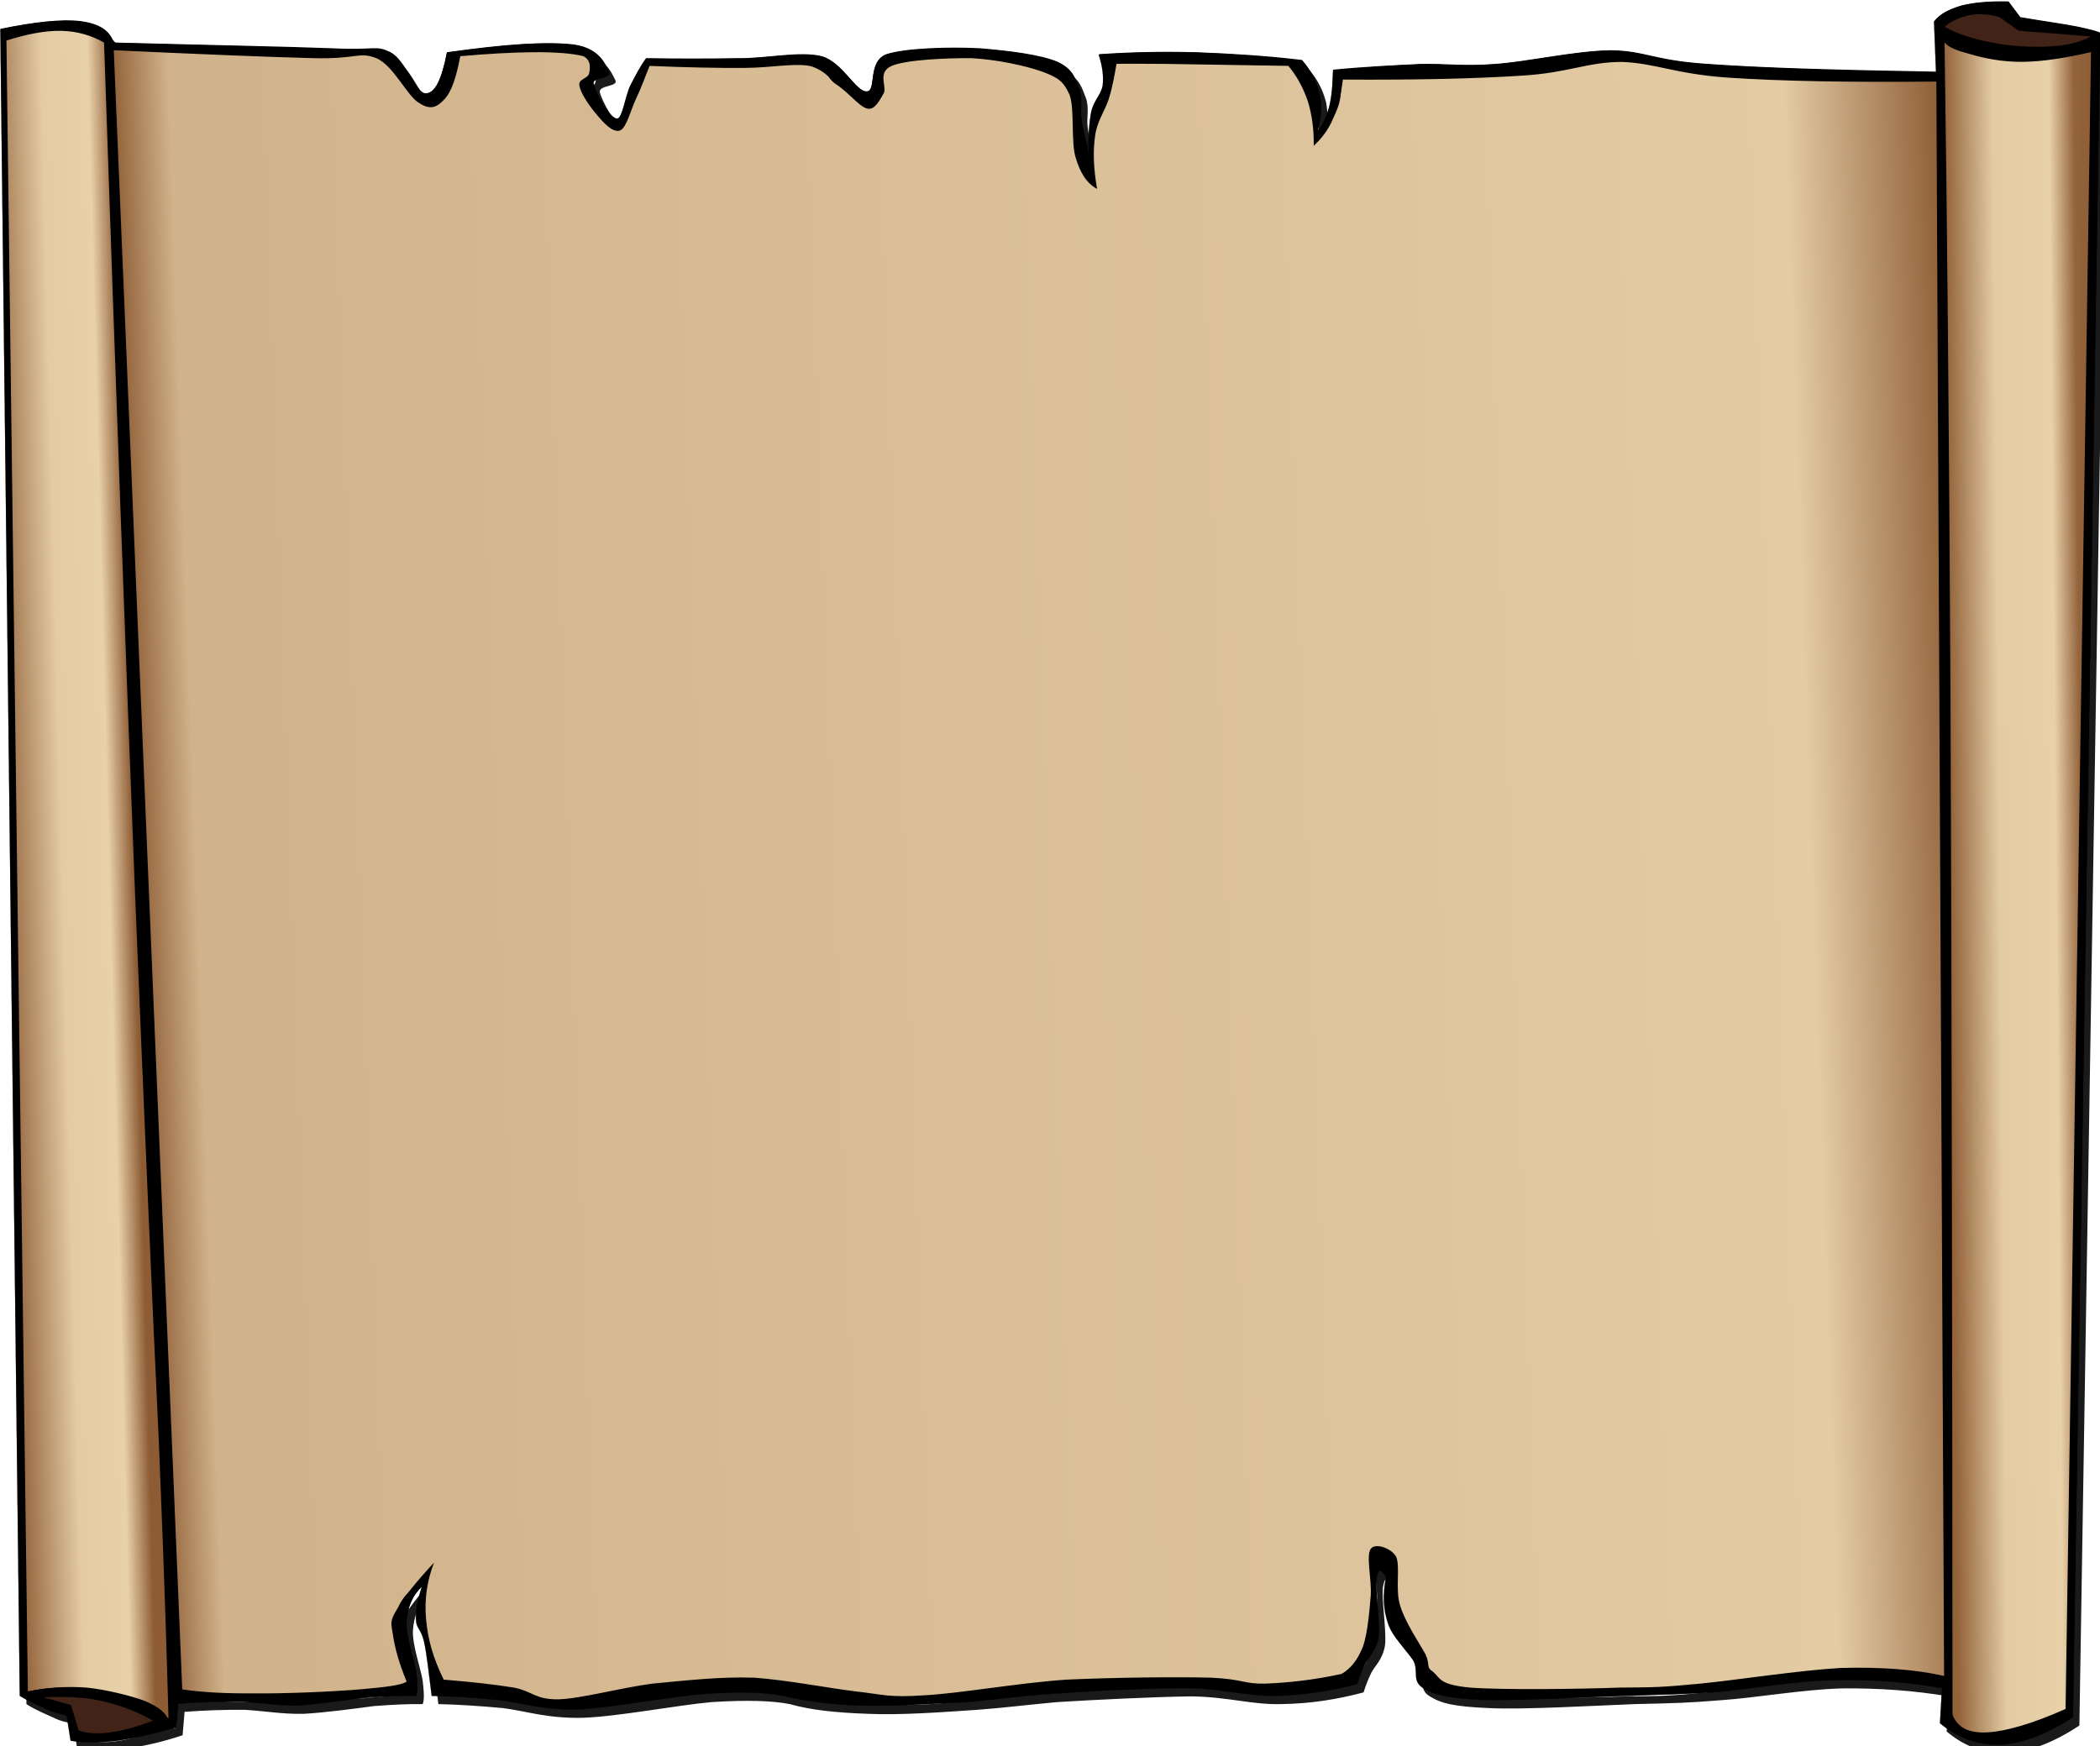 <?xml version="1.0" encoding="UTF-8"?>
<svg width="343.36" height="285.57" version="1.0" viewBox="0 0 342.29 284.25" xml:space="preserve" xmlns="http://www.w3.org/2000/svg"><defs>



	
	<linearGradient id="d" x1="25.021" x2="-.041" y1="141.78" y2="142.44" gradientTransform="translate(.044 -.002)" gradientUnits="userSpaceOnUse">
		<stop stop-color="#8d5c34" offset=".129"/>
		<stop stop-color="#e8d0a9" offset=".29"/>
		<stop stop-color="#e3cba4" offset=".595"/>
		<stop stop-color="#8d5c34" offset="1"/>
	</linearGradient>
	
	
	<linearGradient id="c" x1="22.266" x2="320.67" y1="145.44" y2="135.02" gradientTransform="translate(.044 -.002)" gradientUnits="userSpaceOnUse">
		<stop stop-color="#8d5c34" offset="0"/>
		<stop stop-color="#d1b38b" offset=".033"/>
		<stop stop-color="#e3cba4" offset=".914"/>
		<stop stop-color="#8d5c34" offset="1"/>
	</linearGradient>
	
	<linearGradient id="b" x1="343.01" x2="316.15" y1="143.68" y2="143.92" gradientTransform="translate(.044 -.002)" gradientUnits="userSpaceOnUse">
		<stop stop-color="#8d5c34" offset=".005"/>
		<stop stop-color="#93633b" offset=".143"/>
		<stop stop-color="#e8d0a9" offset=".295"/>
		<stop stop-color="#e3cba4" offset=".638"/>
		<stop stop-color="#93633a" offset=".933"/>
		<stop stop-color="#8d5c34" offset="1"/>
	</linearGradient>
	
	
	

		
			
		
	
			
		<filter id="a"><feGaussianBlur stdDeviation="1.566"/></filter></defs>



<path d="m12.59 284.91c2.268 0.396 4.68 0.396 7.632 0 2.88-0.396 6.012-1.044 9.54-2.232l0.324-3.815c3.42-0.252 6.516-0.36 9.864-0.324 3.204 0.18 6.012 0.72 9.54 0.647 3.42-0.18 8.208-0.827 11.448-1.26 3.276-0.252 5.832-0.359 7.956-0.324 0.252-0.54 0.252-1.764 0-3.815-0.324-2.052-1.728-5.832-1.584-8.28 0.18-2.304 0.936-4.212 2.556-5.724-0.72 2.16-1.044 3.96-0.972 5.399 0.036 1.513 0.792 1.477 1.296 3.492 0.468 2.124 0.756 5.004 1.26 8.928 3.096 0.072 6.552 0.288 10.512 0.648 3.888 0.504 7.308 1.728 13.032 1.584 5.616-0.18 15.336-2.052 20.988-2.556 5.688-0.36 9.756-0.252 12.744 0.323 3.42 0.973 7.524 1.404 12.708 1.584 5.22 0.252 12.456-0.287 17.82-0.647 5.076-0.396 7.2-0.72 13.032-1.26 5.796-0.36 15.805-0.864 21.96-0.937 6.12 0.108 9.9 1.404 14.652 1.26 4.716-0.071 9.036-0.756 13.356-1.907 0.288-0.9 0.611-1.836 1.26-3.204 0.576-1.116 1.836-2.124 2.231-4.429 0.288-2.304-0.611-7.848-0.323-9.54 0.252-1.584 0.647-1.691 1.584-0.323-0.576 2.88-0.469 5.328 0.323 7.632 0.757 2.304 3.061 4.32 4.141 6.048 0.899 1.872-0.324 3.313 1.584 4.464 1.872 1.152 3.852 1.656 9.54 1.908 5.544 0.288 17.388-0.396 23.868-0.648 6.336-0.144 8.531-0.18 14.22-0.647 5.58-0.396 13.212-1.729 19.439-1.908 6.12-0.072 11.952 0.36 17.496 1.296l-0.323 5.725c2.987 2.52 6.228 3.636 9.863 3.491 3.564-0.18 7.488-1.62 11.772-4.464l4.428-274.53c-0.216-0.182-1.332-0.506-3.492-0.973-2.231-0.469-5.363-0.865-9.54-1.584l-1.908-2.557c-3.168-0.072-5.579 0.145-7.632 0.648-2.052 0.611-3.491 1.332-4.464 2.557l0.324 8.244c-16.056-0.289-28.332-0.613-37.224-1.262-8.929-0.574-10.152-2.158-15.912-2.23-5.94 0.107-13.536 1.871-18.756 2.23-5.185 0.396-7.776-0.07-12.097 0-4.464 0.217-9.144 0.434-14.328 0.938-0.071 2.412-0.144 4.428-0.611 6.047-0.504 1.729-1.008 2.916-1.908 3.852 0.612-2.088 0.72-4.104 0.324-6.047-0.504-1.908-1.332-3.672-2.88-5.436-5.977-0.721-11.7-1.045-17.173-1.26-5.651-0.145-10.728-0.037-15.911 0.322 0.611 1.836 0.827 3.529 0.647 5.076-0.324 1.621-1.512 2.412-1.908 4.465-0.396 2.195-0.504 4.824-0.323 8.279-0.036-0.719-0.145-1.584-0.324-2.879-0.288-1.26-0.792-2.844-0.973-4.465-0.216-1.439 0.288-3.203-0.287-4.752-0.648-1.584-0.9-3.168-3.528-4.463-2.809-1.225-8.064-1.836-12.708-2.232-4.824-0.252-12.132-0.072-15.264 0.971-3.132 1.225-1.512 6.014-3.204 6.049-1.764 0.072-3.924-4.752-7.308-5.725-3.6-0.898-8.856 0.361-13.68 0.324-4.824 0.072-9.756 0.072-14.94 0-0.972 1.332-1.728 2.809-2.556 4.428-0.828 1.729-1.296 5.473-2.232 5.4-1.188-0.035-3.528-4.393-3.816-5.725-0.18-1.15 2.988-0.863 2.556-1.906-0.576-1.01-1.368-3.781-5.724-4.43-4.5-0.539-11.268-0.07-20.7 1.262-0.864 4.463-1.98 6.695-3.492 6.695-1.62-0.037-3.204-5.363-5.724-6.695-2.556-1.225-2.124-0.289-9.54-0.648-7.667-0.29-19.295-0.504-35.568-0.936-0.648-1.945-2.268-3.061-5.4-3.492-3.06-0.361-7.452 0.107-13.032 1.26l3.169 271.69c1.62 1.044 3.24 1.656 4.464 2.232 1.188 0.612 2.376 0.792 3.168 0.936 0.215 1.368 0.432 2.736 0.648 4.141zm-7.02-7.957c3.24-0.612 6.3-0.864 9.576-0.612 3.168 0.324 7.272 1.332 9.54 2.196 2.232 0.972 3.456 1.944 3.816 3.204-0.216-8.136-0.648-22.933-1.584-45.504-1.08-22.645-2.268-50.328-3.852-88.74-1.512-38.34-3.204-84.096-5.076-139.35-2.088-1.152-4.284-1.836-6.984-1.908-2.736-0.037-5.58 0.539-8.928 1.584 1.152 89.711 2.304 179.42 3.492 269.13zm14.003-267.55c14.688 0.684 25.38 1.115 32.616 1.295 7.056 0.18 7.308-1.115 10.188 0 2.844 1.225 5.076 6.301 6.984 7.309 1.8 1.225 2.952 0.684 4.14-0.648 1.152-1.225 1.908-3.6 2.556-6.984 4.5-0.395 8.424-0.611 11.772-0.646 3.456-0.037 6.588 0.18 8.28 0.646 1.368 0.686 1.08 2.088 0.936 2.844-0.216 0.828-1.764 0.865-1.584 1.908 0.18 1.297 1.728 3.492 2.844 4.789 1.08 1.295 2.628 3.023 3.816 2.555 1.008-0.395 1.728-3.348 2.556-5.111 0.828-1.729 1.476-3.527 2.232-5.4 6.048 0.252 11.196 0.361 15.588 0.324 4.356-0.035 7.812-0.791 10.512-0.324 2.52 0.648 3.852 2.664 5.4 3.816 1.512 1.225 3.024 3.061 4.14 3.168 1.044 0.145 1.836-1.295 2.52-2.52 0.576-1.152-1.116-3.385 1.296-4.465 2.376-1.008 8.892-1.295 13.032-1.26 4.104 0.217 8.785 1.225 11.52 2.197 2.664 1.008 3.457 1.584 4.465 3.814 0.828 2.377 0.18 7.668 0.972 10.189 0.756 2.592 1.872 4.248 3.492 5.111-0.576-3.348-0.685-6.084-0.324-8.604 0.288-2.377 1.584-4.068 2.232-6.049 0.611-1.943 0.936-3.852 1.26-5.725 0.576-0.035 3.275-0.035 7.956 0 4.716 0.072 11.304 0.182 20.052 0.324 1.404 1.656 2.412 3.564 3.168 5.725 0.684 2.232 1.008 4.572 0.972 7.309 1.261-1.189 2.412-2.629 3.168-4.465 0.828-1.836 1.261-3.816 1.584-6.336 11.988 0.072 21.601-0.145 29.269-0.648 7.596-0.467 10.548-2.23 16.235-2.23 5.473 0.215 8.604 1.943 17.173 2.555 8.64 0.576 19.764 0.793 34.056 0.648l1.26 259.92c-4.716-1.044-10.188-1.476-16.848-1.296-6.84 0.396-16.74 1.944-22.896 2.557-6.084 0.575-7.092 0.611-13.283 0.647-6.372 0.252-19.116 0.396-24.192 0-5.112-0.468-4.86-1.512-6.048-2.556-1.26-0.828-0.433-1.044-1.26-2.88-1.009-1.836-3.313-5.185-4.141-7.956-0.828-2.628 0.072-6.3-0.647-7.956-0.864-1.477-3.492-2.269-4.141-1.26-0.792 1.115 0.181 5.004 0 7.632-0.216 2.735-0.54 6.191-1.26 8.279-0.864 2.16-1.979 3.601-3.492 4.465-4.752 1.044-8.892 1.439-12.42 1.584-3.636 0.071-3.456-0.721-8.892-0.973-5.508-0.144-15.769-0.036-23.544 0.324-7.921 0.54-17.461 2.269-23.221 2.556-5.724 0.396-6.66-0.144-11.16-0.647-4.716-0.576-11.052-1.836-16.524-2.232-5.688-0.18-11.16 0.469-16.56 0.973-5.436 0.72-11.448 2.412-15.264 2.556-3.816 0.072-4.176-1.26-7.308-1.908-3.132-0.504-6.948-0.936-11.448-1.296-1.728-3.492-2.592-6.552-2.88-9.864-0.288-3.204 0.144-6.228 1.296-9.216-2.952 3.204-4.968 5.652-6.048 7.632-1.224 1.944-0.936 2.305-0.648 4.141 0.288 2.016 0.936 4.464 2.232 7.632-0.936 0.612-3.528 0.899-7.632 1.26-4.284 0.36-12.276 0.72-17.172 0.648-4.932 0.036-8.676-0.181-11.772-0.648l-11.161-267.23zm-5.723 273.92-1.26-4.141-4.464-1.26c3.384-0.144 6.516-0.072 9.54 0.612 3.024 0.72 5.652 1.656 8.28 3.204-2.736 1.08-4.932 1.62-6.984 1.908s-3.708 0.18-5.112-0.323zm328-276.16c-1.8 0.936-3.924 1.477-6.66 1.619-2.88 0.18-6.624-0.035-9.576-0.646-2.952-0.576-5.364-1.297-7.632-2.557 1.188-1.045 2.7-1.584 4.14-1.908 1.404-0.252 3.132-0.145 4.788 0.324l3.168 2.232c3.924 0.288 7.849 0.612 11.772 0.936zm-23.868 0.973c0.396 26.135 0.72 61.164 0.972 106.88 0.181 45.973 0.288 100.15 0.324 165.74 0.792 2.053 2.556 3.061 5.724 2.881 3.024-0.181 7.309-1.404 12.708-3.816l4.141-270.11c-4.176 0.971-7.884 1.547-11.124 1.584-3.492 0.035-6.408-0.613-8.604-1.262-2.161-0.575-3.493-1.081-4.141-1.907z" fill="#1a1a1a" fill-rule="evenodd" filter="url(#a)"/><g transform="translate(.044 -.002)">
				<path d="m11.466 283.57c2.268 0.36 4.68 0.36 7.632 0 2.88-0.432 6.012-1.116 9.54-2.196l0.324-3.815c3.42-0.288 6.516-0.396 9.864-0.324 3.204 0.036 6.012 0.612 9.54 0.612 3.42-0.217 8.208-1.008 11.448-1.261 3.276-0.287 5.832-0.396 7.956-0.323 0.252-0.576 0.252-1.801 0-3.816-0.324-2.124-1.728-5.904-1.584-8.28 0.18-2.376 0.936-4.283 2.556-5.724-0.72 2.052-1.044 3.996-0.972 5.436 0.036 1.404 0.792 1.404 1.296 3.492 0.468 2.088 0.756 5.004 1.26 8.893 3.096 0.036 6.552 0.252 10.512 0.647 3.888 0.396 7.308 1.62 13.032 1.584 5.616-0.288 15.336-2.16 20.988-2.556 5.688-0.396 9.756-0.288 12.744 0.324 3.42 0.828 7.524 1.403 12.708 1.584 5.22 0.107 12.456-0.324 17.82-0.612 5.076-0.468 7.2-0.9 13.032-1.296 5.796-0.432 15.804-0.972 21.96-0.937 6.12 0.036 9.9 1.297 14.652 1.261 4.716-0.108 9.036-0.792 13.355-1.908 0.288-0.792 0.612-1.98 1.261-3.168 0.575-1.296 1.836-2.232 2.231-4.464 0.288-2.376-0.612-7.956-0.324-9.54 0.252-1.656 0.648-1.765 1.584-0.324-0.575 2.844-0.468 5.292 0.324 7.632 0.756 2.269 3.061 4.284 4.14 6.048 0.9 1.801-0.323 3.24 1.584 4.464 1.872 1.116 3.853 1.62 9.54 1.908 5.544 0.181 17.389-0.504 23.868-0.647 6.3-0.288 8.604-0.216 14.256-0.612 5.652-0.468 13.141-1.908 19.404-1.944 6.12-0.144 11.952 0.288 17.496 1.296l-0.324 5.725c2.988 2.483 6.229 3.6 9.864 3.492 3.564-0.217 7.488-1.656 11.772-4.465l4.464-274.54c-0.181-0.18-1.404-0.504-3.528-0.972-2.232-0.468-5.364-0.864-9.54-1.584l-1.908-2.556c-3.168-0.072-5.58 0.144-7.632 0.647-2.052 0.612-3.492 1.332-4.464 2.557l0.324 8.279c-16.057-0.252-28.332-0.684-37.225-1.296-8.928-0.576-10.151-2.16-15.912-2.231-5.939 0.107-13.535 1.872-18.756 2.231-5.184 0.396-7.775-0.071-12.096 0-4.464 0.181-9.18 0.504-14.292 0.973-0.036 2.411-0.252 4.428-0.648 6.048-0.504 1.655-1.008 2.88-1.907 3.815 0.611-2.088 0.72-4.104 0.323-6.048-0.504-1.872-1.332-3.672-2.88-5.399-5.976-0.685-11.7-1.116-17.172-1.297-5.651-0.144-10.728-0.035-15.912 0.324 0.612 1.836 0.828 3.528 0.648 5.076-0.324 1.62-1.512 2.412-1.908 4.464-0.396 2.196-0.504 4.824-0.324 8.28-0.036-0.72-0.144-1.584-0.323-2.88-0.324-1.188-0.685-2.809-0.937-4.428-0.18-1.477 0.18-3.169-0.324-4.788-0.684-1.513-0.828-3.276-3.492-4.465-2.808-1.079-8.027-1.943-12.744-2.195-4.824-0.252-12.132-0.072-15.264 0.936-3.06 1.225-1.476 6.013-3.168 6.048-1.764 0.072-3.888-4.752-7.344-5.724-3.6-0.9-8.856 0.36-13.68 0.324-4.824 0.071-9.756 0.071-14.94 0-0.972 1.332-1.728 2.808-2.556 4.428-0.828 1.656-1.296 5.544-2.232 5.437-1.188-0.036-3.528-4.393-3.816-5.725-0.18-1.224 2.988-0.756 2.556-1.908-0.576-1.08-1.368-3.815-5.724-4.464-4.534-0.541-11.194-0.073-20.662 1.259-0.864 4.465-1.944 6.696-3.528 6.696-1.62-0.036-3.204-5.364-5.724-6.696-2.556-1.151-2.124-0.288-9.54-0.611-7.668-0.253-19.296-0.577-35.568-0.973-0.648-1.943-2.268-3.06-5.4-3.491-3.06-0.36-7.452 0.107-13.032 1.26l3.168 271.69c1.62 1.008 3.24 1.62 4.464 2.231 1.188 0.504 2.376 0.828 3.168 0.973 0.216 1.367 0.432 2.735 0.648 4.103z" fill-rule="evenodd" stroke="#000" stroke-miterlimit="10" stroke-width=".036"/>
			</g><path d="m3.498 275.85c-0.108-35.208-0.324-74.484-0.792-119.92-0.468-45.468-1.116-94.826-1.944-150.59 3.348-1.367 6.408-2.016 9.324-1.943 2.88 0.18 5.364 1.08 7.74 2.699l10.872 274.39c-1.8-0.864-3.816-1.764-6.588-2.7-2.808-0.792-6.588-2.447-9.684-2.735-3.096-0.361-6.12 0-8.928 0.792z" fill="url(#d)" fill-rule="evenodd"/><path d="m12.101 282.58-1.188-3.888-5.076-2.088c3.78-1.152 7.272-1.296 10.764-0.576 3.42 0.864 6.696 2.376 9.828 5.076-2.772 1.368-5.4 2.16-7.74 2.376-2.484 0.325-4.536-0.108-6.588-0.9z" fill="#412318" fill-rule="evenodd"/><path d="m28.841 276.02-11.376-269.31c6.66 0.322 12.348 0.719 17.64 0.898 5.22 0.324 9.144 0.434 13.428 0.613 4.176 0.287 8.748-0.396 11.628 0.287 2.7 0.793 3.564 2.305 5.076 3.564 1.404 1.26 2.376 3.707 3.6 3.889 1.152 0.322 2.521-1.117 3.564-2.377 0.936-1.225 1.584-2.916 2.088-5.076 4.176-0.432 7.632-0.684 10.764-0.9 2.988-0.18 5.472-0.18 7.452 0 1.8 0.289 3.276 0.938 3.888 1.801 0.54 1.115-0.252 2.736-0.288 3.889-0.072 1.043-0.72 1.979 0 2.951 0.612 1.26 2.88 3.527 3.888 3.889 0.864 0.359 0.9-1.117 1.476-2.088 0.432-1.008 0.756-2.018 1.512-3.564 0.648-1.404 1.584-2.953 2.664-4.789 3.132-0.18 6.84-0.18 11.124-0.287 4.32-0.072 10.944-0.576 14.328 0 3.24 0.756 3.312 3.168 5.076 4.176 1.656 1.152 3.852 2.268 5.076 2.088 1.188-0.252 1.008-2.123 1.8-3.275 0.576-0.936 0.252-1.98 2.088-2.701 1.764-0.684 4.644-1.402 8.64-1.475 3.888 0.107 11.269 0.971 14.652 1.764 3.24 0.863 3.78 1.367 5.076 3.313 1.116 2.088 1.44 6.264 2.088 8.639 0.612 2.449 1.44 4.248 2.088 5.689-0.18-2.846-0.036-5.293 0.288-7.488 0.324-2.053 1.116-3.564 1.8-5.365 0.648-1.836 1.116-3.492 1.801-5.363 5.832-0.359 11.16-0.469 16.128-0.324 4.932 0.217 9.359 0.576 13.428 1.225 1.152 2.051 2.088 4.031 2.664 5.939 0.612 2.016 0.864 3.816 0.9 5.688 1.619-1.619 2.771-3.311 3.312-5.076 0.504-1.764 0.504-3.455 0-5.363 6.3 0.396 12.42 0.539 18.504 0.287 6.12-0.215 12.96-0.898 17.604-1.475 4.428-0.469 5.615-1.477 8.964-1.512 3.204 0.143 7.056 1.26 10.439 1.799 3.204 0.541 4.068 0.936 9.54 1.188 5.652 0.289 17.496 0.686 23.292 0.613 5.544 0.035 8.784-0.217 9.864-0.613l0.9 262.15c-2.772-0.972-6.408-1.477-11.053-1.512-4.788 0.035-10.548 1.044-16.739 1.512-6.301 0.612-13.572 1.476-20.269 1.764-6.768 0.288-14.364 0.396-19.728 0.324-5.4 0.18-9.721 0.504-12.528 0-2.916-0.432-3.636-1.764-4.788-3.313-1.26-1.584-1.548-3.708-2.376-5.976-0.936-2.088-2.16-4.644-2.7-6.84-0.576-2.088-0.504-5.148-0.899-5.977-0.612-0.611-1.729-0.071-2.088 1.477-0.288 1.656 0.18 5.544 0 7.776-0.288 2.304-0.937 3.924-1.801 5.688-0.936 1.872-1.151 4.068-3.563 5.076-2.448 1.116-6.229 1.188-11.34 1.188-5.292 0-11.736-1.367-20.017-1.188-8.531 0.359-20.7 2.268-29.7 2.664-8.964 0.468-15.948-0.324-23.58-0.576-7.812-0.216-15.408-1.548-22.104-1.224-6.66 0.468-12.996 3.096-17.604 3.312-4.68 0.145-6.588-1.476-10.44-2.088-3.996-0.396-8.1-0.648-12.852-0.612-0.72-3.636-1.368-6.479-1.8-8.676-0.54-2.124-0.936-2.916-0.9-4.464 0.072-1.548 0.432-3.24 1.224-5.076-2.592 1.404-4.14 2.952-4.788 4.788-0.684 1.908 0.54 3.996 0.9 6.264 0.324 2.305 0.72 4.788 1.188 7.452-4.608 0.648-9.108 1.044-14.04 1.188-5.004 0.252-11.196 0.252-15.228 0-4.068-0.111-7.019-0.399-8.855-0.867z" fill="url(#c)" fill-rule="evenodd"/><path d="m317.38 279.59c-0.107-75.924-0.107-135.32-0.288-181.8-0.216-46.152-0.323-76.754-0.611-93.457 2.664 1.908 5.256 3.203 8.063 3.889 2.7 0.756 5.437 0.576 8.353 0.287 2.844-0.215 5.832-0.863 8.964-1.799l-4.5 271.98c-3.276 1.872-6.012 3.168-8.353 3.888-2.34 0.937-3.852 1.008-5.651 0.612-1.909-0.431-3.997-1.728-5.977-3.6z" fill="url(#b)" fill-rule="evenodd"/><path d="m315.87 4.62c2.736 1.801 5.868 2.953 9.252 3.602 3.384 0.646 8.172 0.791 11.052 0.287 2.736-0.396 4.681-1.295 5.688-2.699-1.44-0.541-3.276-1.08-5.364-1.477-2.196-0.396-4.644-0.648-7.488-0.9l-3.563-2.375c-2.196-0.432-4.14-0.289-5.688 0.287-1.693 0.613-2.845 1.656-3.889 3.275z" fill="#412318" fill-rule="evenodd"/><path d="m11.561 283.48c2.268 0.396 4.68 0.396 7.632 0 2.88-0.396 6.012-1.044 9.54-2.232l0.324-3.815c3.42-0.252 6.516-0.36 9.864-0.324 3.204 0.18 6.012 0.72 9.54 0.647 3.42-0.18 8.208-0.827 11.448-1.26 3.276-0.252 5.832-0.359 7.956-0.324 0.252-0.54 0.252-1.764 0-3.815-0.324-2.052-1.728-5.832-1.584-8.28 0.18-2.304 0.936-4.212 2.556-5.724-0.72 2.16-1.044 3.96-0.972 5.399 0.036 1.513 0.792 1.477 1.296 3.492 0.468 2.124 0.756 5.004 1.26 8.928 3.096 0.072 6.552 0.288 10.512 0.648 3.888 0.504 7.308 1.728 13.032 1.584 5.616-0.18 15.336-2.052 20.988-2.556 5.688-0.36 9.756-0.252 12.744 0.323 3.42 0.973 7.524 1.404 12.708 1.584 5.22 0.252 12.456-0.287 17.82-0.647 5.076-0.396 7.2-0.72 13.032-1.26 5.796-0.36 15.805-0.864 21.96-0.937 6.12 0.108 9.9 1.404 14.652 1.26 4.716-0.071 9.036-0.756 13.356-1.907 0.288-0.9 0.611-1.836 1.26-3.204 0.576-1.116 1.836-2.124 2.231-4.429 0.288-2.304-0.611-7.848-0.323-9.54 0.252-1.584 0.647-1.691 1.584-0.323-0.576 2.88-0.469 5.328 0.323 7.632 0.757 2.304 3.061 4.32 4.141 6.048 0.899 1.872-0.324 3.313 1.584 4.464 1.872 1.152 3.852 1.656 9.54 1.908 5.544 0.288 17.388-0.396 23.868-0.648 6.336-0.144 8.531-0.18 14.22-0.647 5.58-0.396 13.212-1.729 19.439-1.908 6.12-0.072 11.952 0.36 17.496 1.296l-0.323 5.725c2.987 2.52 6.228 3.636 9.863 3.491 3.564-0.18 7.488-1.62 11.772-4.464l4.428-274.53c-0.216-0.182-1.332-0.506-3.492-0.973-2.231-0.469-5.363-0.865-9.54-1.584l-1.908-2.557c-3.168-0.072-5.579 0.145-7.632 0.648-2.052 0.611-3.491 1.332-4.464 2.557l0.324 8.244c-16.056-0.289-28.332-0.613-37.224-1.262-8.929-0.574-10.152-2.158-15.912-2.23-5.94 0.107-13.536 1.871-18.756 2.23-5.185 0.396-7.776-0.07-12.097 0-4.464 0.217-9.144 0.434-14.328 0.938-0.071 2.412-0.144 4.428-0.611 6.047-0.504 1.729-1.008 2.916-1.908 3.852 0.612-2.088 0.72-4.104 0.324-6.047-0.504-1.908-1.332-3.672-2.88-5.436-5.977-0.721-11.7-1.045-17.173-1.26-5.651-0.145-10.728-0.037-15.911 0.322 0.611 1.836 0.827 3.529 0.647 5.076-0.324 1.621-1.512 2.412-1.908 4.465-0.396 2.195-0.504 4.824-0.323 8.279-0.036-0.719-0.145-1.584-0.324-2.879-0.288-1.26-0.792-2.844-0.973-4.465-0.216-1.439 0.288-3.203-0.287-4.752-0.648-1.584-0.9-3.168-3.528-4.463-2.809-1.225-8.064-1.836-12.708-2.232-4.824-0.252-12.132-0.072-15.264 0.971-3.132 1.225-1.512 6.014-3.204 6.049-1.764 0.072-3.924-4.752-7.308-5.725-3.6-0.898-8.856 0.361-13.68 0.324-4.824 0.072-9.756 0.072-14.94 0-0.972 1.332-1.728 2.809-2.556 4.428-0.828 1.729-1.296 5.473-2.232 5.4-1.188-0.035-3.528-4.393-3.816-5.725-0.18-1.15 2.988-0.863 2.556-1.906-0.576-1.01-1.368-3.781-5.724-4.43-4.5-0.539-11.268-0.07-20.7 1.262-0.864 4.463-1.98 6.695-3.492 6.695-1.62-0.037-3.204-5.363-5.724-6.695-2.556-1.225-2.124-0.289-9.54-0.648-7.667-0.29-19.295-0.504-35.568-0.936-0.648-1.945-2.268-3.061-5.4-3.492-3.06-0.361-7.452 0.107-13.032 1.26l3.169 271.69c1.62 1.044 3.24 1.656 4.464 2.232 1.188 0.612 2.376 0.792 3.168 0.936 0.215 1.368 0.432 2.736 0.648 4.141zm-7.02-7.957c3.24-0.612 6.3-0.864 9.576-0.612 3.168 0.324 7.272 1.332 9.54 2.196 2.232 0.972 3.456 1.944 3.816 3.204-0.216-8.136-0.648-22.933-1.584-45.504-1.08-22.645-2.268-50.328-3.852-88.74-1.512-38.34-3.204-84.096-5.076-139.35-2.088-1.152-4.284-1.836-6.984-1.908-2.736-0.037-5.58 0.539-8.928 1.584 1.152 89.711 2.304 179.42 3.492 269.13zm14.003-267.55c14.688 0.684 25.38 1.115 32.616 1.295 7.056 0.18 7.308-1.115 10.188 0 2.844 1.225 5.076 6.301 6.984 7.309 1.8 1.225 2.952 0.684 4.14-0.648 1.152-1.225 1.908-3.6 2.556-6.984 4.5-0.395 8.424-0.611 11.772-0.646 3.456-0.037 6.588 0.18 8.28 0.646 1.368 0.686 1.08 2.088 0.936 2.844-0.216 0.828-1.764 0.865-1.584 1.908 0.18 1.297 1.728 3.492 2.844 4.789 1.08 1.295 2.628 3.023 3.816 2.555 1.008-0.395 1.728-3.348 2.556-5.111 0.828-1.729 1.476-3.527 2.232-5.4 6.048 0.252 11.196 0.361 15.588 0.324 4.356-0.035 7.812-0.791 10.512-0.324 2.52 0.648 3.852 2.664 5.4 3.816 1.512 1.225 3.024 3.061 4.14 3.168 1.044 0.145 1.836-1.295 2.52-2.52 0.576-1.152-1.116-3.385 1.296-4.465 2.376-1.008 8.892-1.295 13.032-1.26 4.104 0.217 8.785 1.225 11.52 2.197 2.664 1.008 3.457 1.584 4.465 3.814 0.828 2.377 0.18 7.668 0.972 10.189 0.756 2.592 1.872 4.248 3.492 5.111-0.576-3.348-0.685-6.084-0.324-8.604 0.288-2.377 1.584-4.068 2.232-6.049 0.611-1.943 0.936-3.852 1.26-5.725 0.576-0.035 3.275-0.035 7.956 0 4.716 0.072 11.304 0.182 20.052 0.324 1.404 1.656 2.412 3.564 3.168 5.725 0.684 2.232 1.008 4.572 0.972 7.309 1.261-1.189 2.412-2.629 3.168-4.465 0.828-1.836 1.261-3.816 1.584-6.336 11.988 0.072 21.601-0.145 29.269-0.648 7.596-0.467 10.548-2.23 16.235-2.23 5.473 0.215 8.604 1.943 17.173 2.555 8.64 0.576 19.764 0.793 34.056 0.648l1.26 259.92c-4.716-1.044-10.188-1.476-16.848-1.296-6.84 0.396-16.74 1.944-22.896 2.557-6.084 0.575-7.092 0.611-13.283 0.647-6.372 0.252-19.116 0.396-24.192 0-5.112-0.468-4.86-1.512-6.048-2.556-1.26-0.828-0.433-1.044-1.26-2.88-1.009-1.836-3.313-5.185-4.141-7.956-0.828-2.628 0.072-6.3-0.647-7.956-0.864-1.477-3.492-2.269-4.141-1.26-0.792 1.115 0.181 5.004 0 7.632-0.216 2.735-0.54 6.191-1.26 8.279-0.864 2.16-1.979 3.601-3.492 4.465-4.752 1.044-8.892 1.439-12.42 1.584-3.636 0.071-3.456-0.721-8.892-0.973-5.508-0.144-15.769-0.036-23.544 0.324-7.921 0.54-17.461 2.269-23.221 2.556-5.724 0.396-6.66-0.144-11.16-0.647-4.716-0.576-11.052-1.836-16.524-2.232-5.688-0.18-11.16 0.469-16.56 0.973-5.436 0.72-11.448 2.412-15.264 2.556-3.816 0.072-4.176-1.26-7.308-1.908-3.132-0.504-6.948-0.936-11.448-1.296-1.728-3.492-2.592-6.552-2.88-9.864-0.288-3.204 0.144-6.228 1.296-9.216-2.952 3.204-4.968 5.652-6.048 7.632-1.224 1.944-0.936 2.305-0.648 4.141 0.288 2.016 0.936 4.464 2.232 7.632-0.936 0.612-3.528 0.899-7.632 1.26-4.284 0.36-12.276 0.72-17.172 0.648-4.932 0.036-8.676-0.181-11.772-0.648l-11.161-267.23zm-5.723 273.92-1.26-4.141-4.464-1.26c3.384-0.144 6.516-0.072 9.54 0.612 3.024 0.72 5.652 1.656 8.28 3.204-2.736 1.08-4.932 1.62-6.984 1.908s-3.708 0.18-5.112-0.323zm328-276.16c-1.8 0.936-3.924 1.477-6.66 1.619-2.88 0.18-6.624-0.035-9.576-0.646-2.952-0.576-5.364-1.297-7.632-2.557 1.188-1.045 2.7-1.584 4.14-1.908 1.404-0.252 3.132-0.145 4.788 0.324l3.168 2.232c3.924 0.288 7.849 0.612 11.772 0.936zm-23.868 0.973c0.396 26.135 0.72 61.164 0.972 106.88 0.181 45.973 0.288 100.15 0.324 165.74 0.792 2.053 2.556 3.061 5.724 2.881 3.024-0.181 7.309-1.404 12.708-3.816l4.141-270.11c-4.176 0.971-7.884 1.547-11.124 1.584-3.492 0.035-6.408-0.613-8.604-1.262-2.161-0.575-3.493-1.081-4.141-1.907z" fill-rule="evenodd"/>
</svg>
